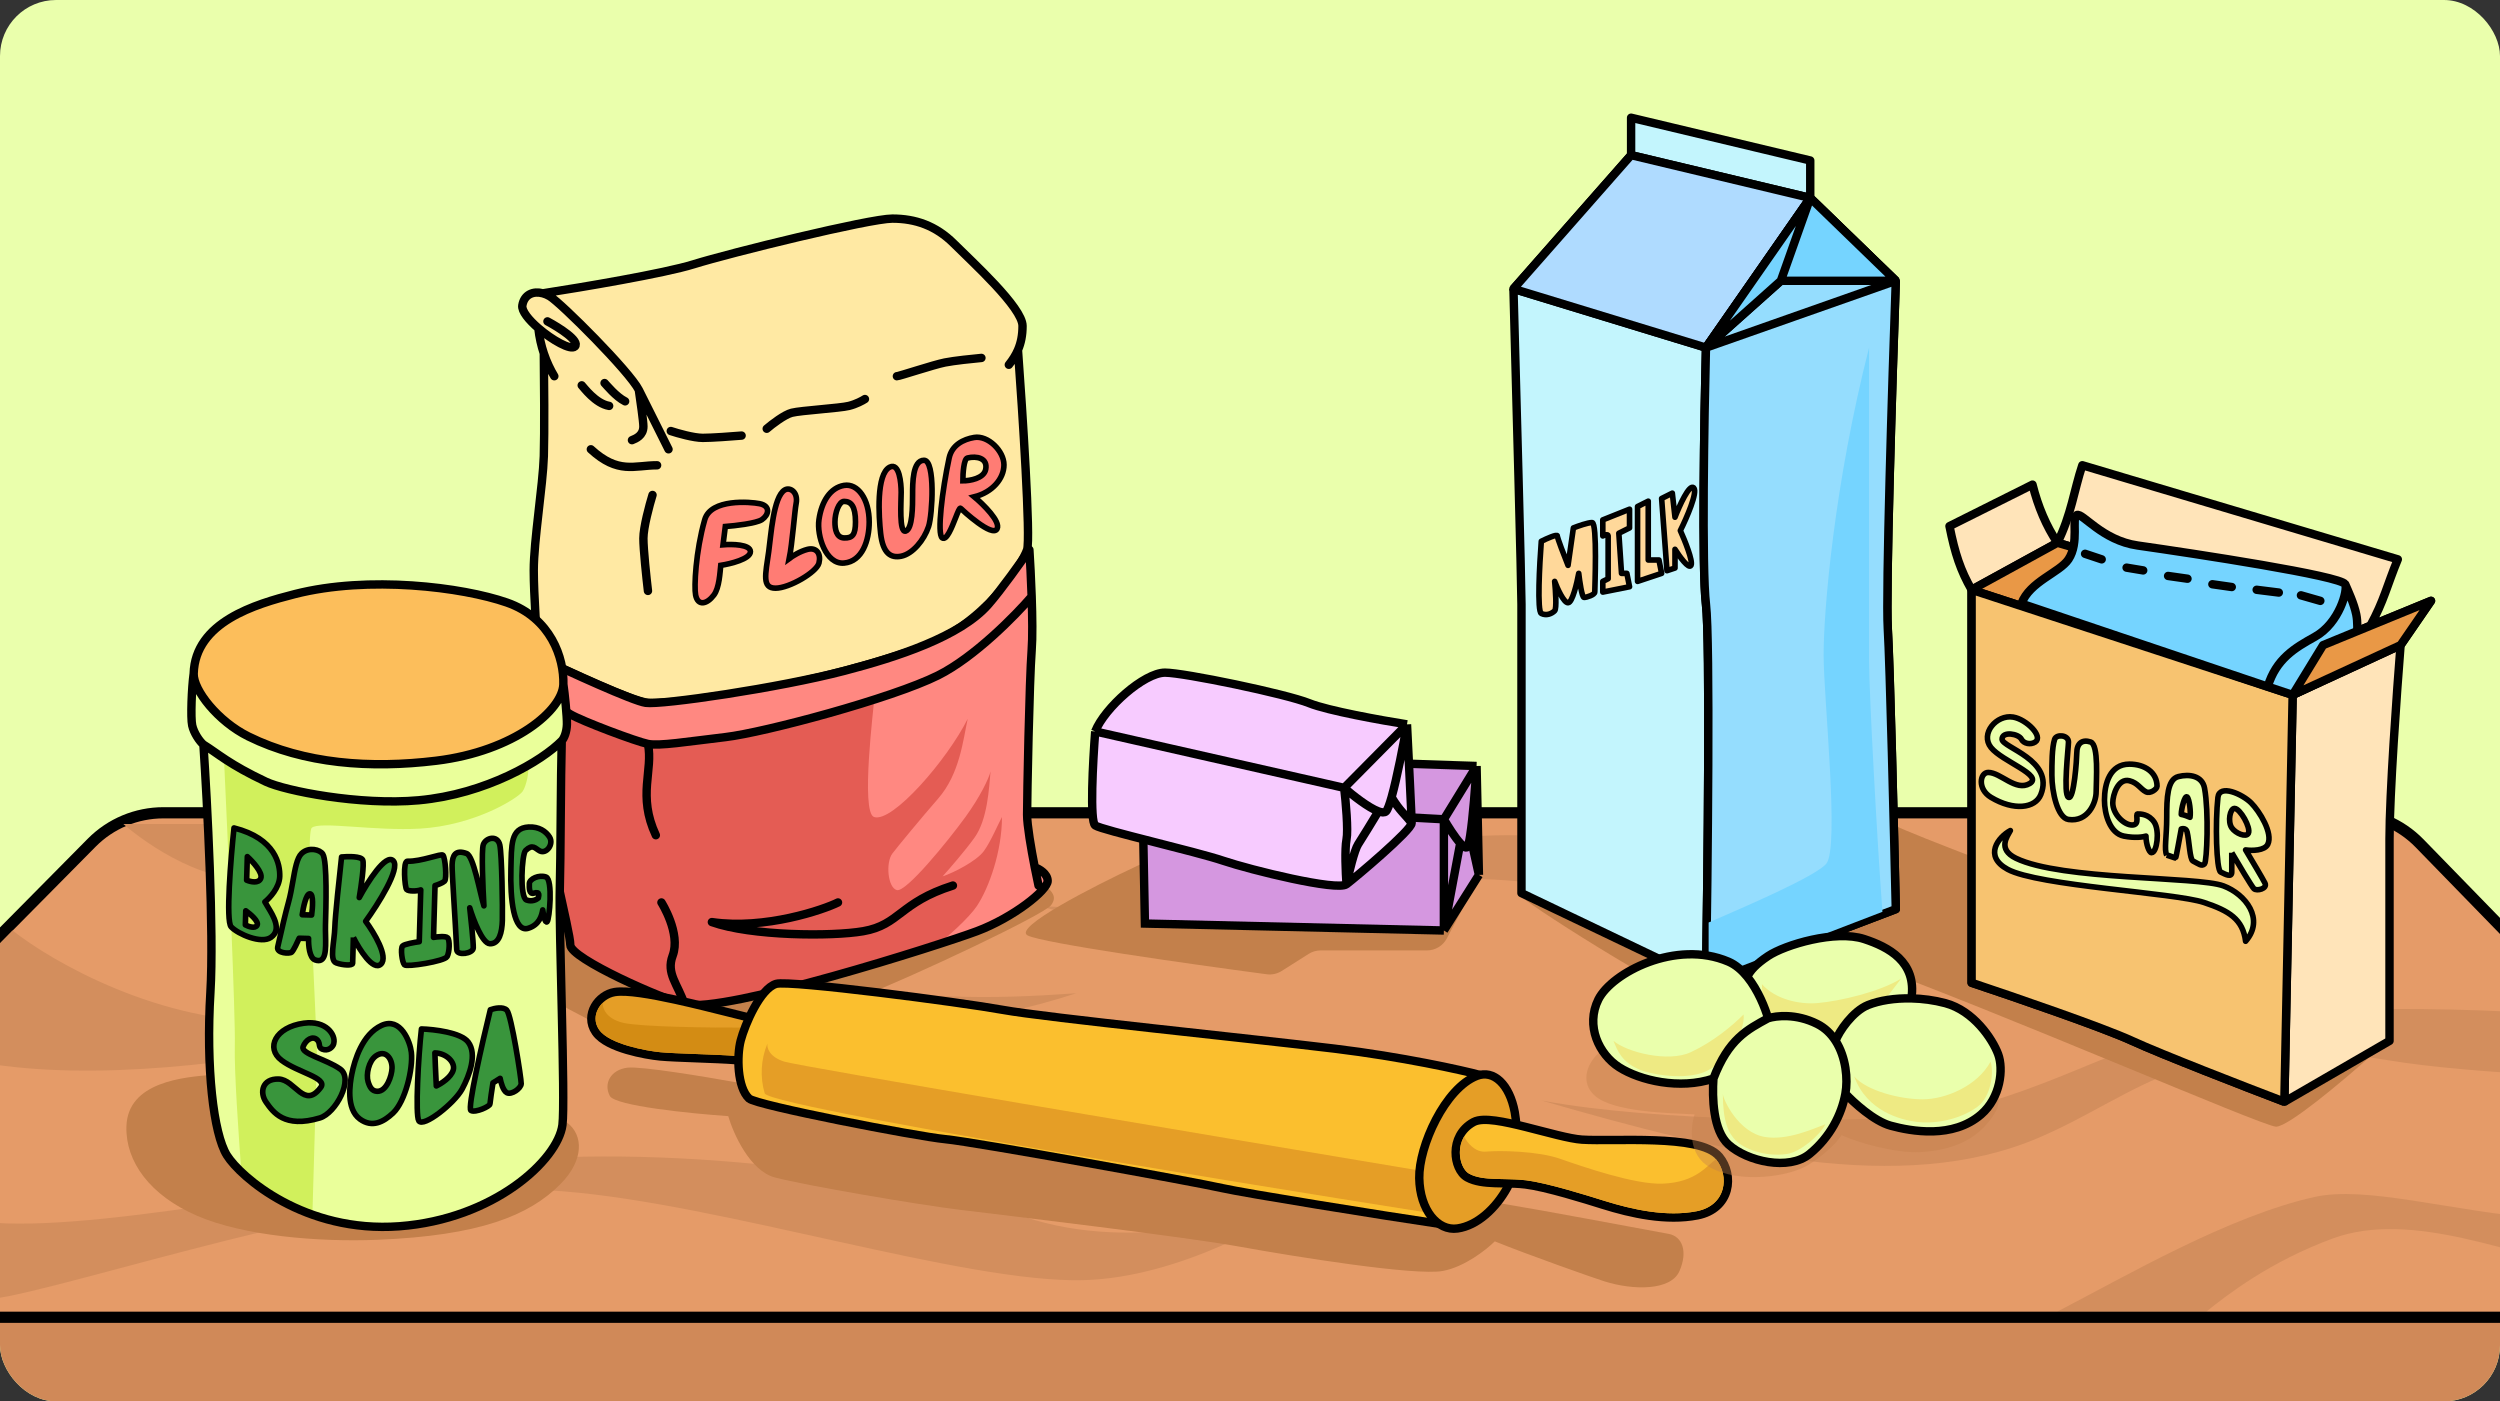 <svg width="446" height="250" viewBox="0 0 446 250" fill="none" xmlns="http://www.w3.org/2000/svg">
<rect x="0" y="0" width="446" height="250" fill="#333333" stroke="none"/>
<g clip-path="url(#clip0_1412_8942)">
<rect width="446" height="250" rx="10" fill="#EAFFAC"/>
<path d="M16.357 150.34L-38.022 205.3C-49.274 216.673 -41.207 235.976 -25.209 235.96L471.788 235.476C487.699 235.46 495.767 216.324 484.67 204.922L431.651 150.446C428.263 146.964 423.611 145 418.752 145H29.152C24.345 145 19.738 146.923 16.357 150.34Z" fill="#E59B68" stroke="black" stroke-width="2"/>
<path d="M49.349 182.24C28.648 182.688 9.319 171.6 2.241 166L-17 185.6C16.175 200.16 83.147 180.956 93.14 178.32C114.371 172.72 121.67 179.44 140.248 183.36C152.787 186.006 176.74 182.24 192 177.2C176.076 178.32 164.133 178.32 144.892 174.96C131.736 172.663 113.044 166 97.121 170.48C86.346 173.511 75.225 181.68 49.349 182.24Z" fill="#D38E5D"/>
<path d="M1.693 231.21C-13.689 234.379 -41.845 227.249 -54 223.287L-34.773 204.611C-30.574 207.252 -19.258 213.44 -7.589 217.062C6.997 221.589 50.093 212.534 81.917 208.007C113.741 203.479 157.5 208.573 182.694 217.062C202.85 223.853 226.011 216.873 235.072 212.534C228.221 217.628 210.276 227.928 193.303 228.38C172.086 228.946 128.991 214.798 100.481 212.534C71.972 210.271 20.92 227.249 1.693 231.21Z" fill="#D38E5D"/>
<path d="M314.633 168.957C340.093 178.917 361.486 170.466 369 164.995C337.229 176.295 314.973 163.905 302.761 157.107L302.699 157.072C277.505 143.047 247.669 150.847 235.072 154.243C224.994 156.959 205.9 163.196 185.346 161.6C196.618 164.995 215.845 166.127 239.05 159.902C261.511 153.876 282.809 156.506 314.633 168.957Z" fill="#D38E5D"/>
<path d="M465.408 227.75C479.239 230.932 490.675 221.689 494 216.955C491.784 214.682 486.021 209 486.021 209C472.058 216.386 466.738 218.659 454.105 217.523C436.597 215.948 422.092 211.492 412.88 213.545C397.586 216.955 379.412 227.561 367 234H393.597C397.365 230.97 405.034 225.023 416.204 220.932C430.168 215.818 448.12 223.773 465.408 227.75Z" fill="#D38E5D"/>
<path d="M425.973 189.139C441.203 191.699 469.014 192.456 471 192.456C467.689 188.955 460.803 181.841 459.743 181.399C458.419 180.846 410.081 177.528 389.554 183.61C375.188 187.867 359.095 197.432 342.541 199.091C331.053 200.241 295.527 200.196 275 196.326C307.446 205.725 339.23 213.465 363.73 202.961C381.999 195.127 390.878 183.241 425.973 189.139Z" fill="#D38E5D"/>
<path d="M47.837 156.754C37.237 158.488 26.196 150.613 22 147H128C105.475 151.335 85.468 149.601 76.987 149.168C66.388 148.626 61.087 154.586 47.837 156.754Z" fill="#D38E5D"/>
<path d="M-66 252V235H513V252H-66Z" fill="#D08958" stroke="black" stroke-width="2"/>
<path d="M362.64 157.404C361.495 156.259 342.821 149.63 337.257 146.927C315.792 151.22 272.576 159.806 271.431 159.806C270 159.806 298.62 177.932 303.39 178.886C308.16 179.84 323.84 174.475 331.949 171.613C340.058 168.751 364.071 158.835 362.64 157.404Z" fill="#C3804B"/>
<path d="M271.431 159.329L304.344 175.07L338.211 162.191C337.893 148.199 337.162 118.594 336.78 112.107C336.398 105.619 337.575 68.064 338.211 50.097L322.947 35.31V28.632L290.988 21V27.678L270 51.528C270.477 68.859 271.431 104.379 271.431 107.814V159.329Z" fill="#C3F5FD"/>
<path d="M338.211 50.097L304.344 62.022M338.211 50.097C337.575 68.064 336.398 105.619 336.78 112.107C337.162 118.594 337.893 148.199 338.211 162.191L304.344 175.07M338.211 50.097L322.947 35.31M338.211 50.097H317.7M304.344 62.022C304.026 74.583 303.581 101.326 304.344 107.814C305.107 114.301 304.662 155.354 304.344 175.07M304.344 62.022L270 51.528M304.344 62.022L322.947 35.31M304.344 62.022L317.7 50.097M304.344 175.07L271.431 159.329C271.431 143.588 271.431 111.248 271.431 107.814C271.431 104.379 270.477 68.859 270 51.528M270 51.528L290.988 27.678M322.947 35.31L290.988 27.678M322.947 35.31L317.7 50.097M322.947 35.31V28.632L290.988 21V27.678" stroke="black" stroke-width="1.5" stroke-linejoin="round"/>
<path d="M304.343 62.022L270 51.528L290.987 27.678L322.946 35.31L304.343 62.022Z" fill="#AFDBFF" stroke="black" stroke-width="1.5" stroke-linejoin="round"/>
<path d="M304.344 62.021C304.026 74.582 303.581 101.326 304.344 107.813C305.107 114.3 304.662 155.354 304.344 175.07L338.211 162.191C337.893 148.199 337.162 118.593 336.78 112.106C336.398 105.619 337.575 68.063 338.211 50.096L322.947 35.31L304.344 62.021Z" fill="#95DDFE"/>
<path d="M338.211 50.096L304.344 62.021M338.211 50.096C337.575 68.063 336.398 105.619 336.78 112.106C337.162 118.593 337.893 148.199 338.211 162.191L304.344 175.07C304.662 155.354 305.107 114.3 304.344 107.813C303.581 101.326 304.026 74.582 304.344 62.021M338.211 50.096L322.947 35.31M338.211 50.096H317.7M304.344 62.021L322.947 35.31M304.344 62.021L317.7 50.096M322.947 35.31L317.7 50.096" stroke="black" stroke-width="1.5" stroke-linejoin="round"/>
<path d="M338.211 50.096L322.947 35.31L304.344 62.021L317.7 50.096H338.211Z" fill="#75D4FF"/>
<path d="M322.947 35.31L338.211 50.096H317.7M322.947 35.31L304.344 62.021L317.7 50.096M322.947 35.31L317.7 50.096" stroke="black" stroke-width="1.5" stroke-linejoin="round"/>
<path d="M333.441 117.83V62.022C327.24 86.348 325.332 108.767 325.332 116.876C325.332 124.523 328.194 151.22 325.809 154.082C323.901 156.372 311.022 161.873 304.821 164.576V174.593L335.826 162.668C334.872 149.948 333.441 123.554 333.441 117.83Z" fill="#75D4FF"/>
<path d="M274.968 109.444C274.205 109.062 274.65 100.699 274.968 96.565C275.922 96.088 277.83 95.229 277.83 95.611C277.83 95.992 279.102 99.268 279.738 100.858L280.692 94.18C281.487 93.862 283.268 93.226 284.031 93.226C284.985 93.226 284.508 105.151 284.508 105.628C284.508 106.105 283.077 106.582 282.6 106.582C282.219 106.582 281.805 103.72 281.646 102.289C281.328 104.038 280.501 107.536 279.738 107.536C278.975 107.536 277.83 104.992 277.353 103.72C277.512 105.31 277.735 108.585 277.353 108.967C276.876 109.444 275.922 109.921 274.968 109.444Z" fill="#FFD89A"/>
<path d="M285.939 95.611V92.749L290.709 90.841V94.18L288.801 95.134L289.278 102.289H290.232L290.709 104.674L285.939 105.628V103.72L286.893 103.243V95.611C286.893 95.229 286.257 95.452 285.939 95.611Z" fill="#FFD89A"/>
<path d="M292.14 103.72V90.364L294.048 89.41V99.904H295.956L296.433 102.289L292.14 103.72Z" fill="#FFD89A"/>
<path d="M297.387 101.812L296.433 88.933L298.341 87.979L298.818 92.272C299.613 90.205 301.394 86.262 302.157 87.025C302.92 87.788 300.885 92.431 299.772 94.657C300.567 96.406 302.062 100.095 301.68 100.858C301.299 101.621 299.613 99.268 298.818 97.996V101.335L297.387 101.812Z" fill="#FFD89A"/>
<path d="M274.968 109.444C274.205 109.062 274.65 100.699 274.968 96.565C275.922 96.088 277.83 95.229 277.83 95.611C277.83 95.992 279.102 99.268 279.738 100.858L280.692 94.18C281.487 93.862 283.268 93.226 284.031 93.226C284.985 93.226 284.508 105.151 284.508 105.628C284.508 106.105 283.077 106.582 282.6 106.582C282.219 106.582 281.805 103.72 281.646 102.289C281.328 104.038 280.501 107.536 279.738 107.536C278.975 107.536 277.83 104.992 277.353 103.72C277.512 105.31 277.735 108.585 277.353 108.967C276.876 109.444 275.922 109.921 274.968 109.444Z" stroke="black" stroke-linejoin="round"/>
<path d="M285.939 95.611V92.749L290.709 90.841V94.18L288.801 95.134L289.278 102.289H290.232L290.709 104.674L285.939 105.628V103.72L286.893 103.243V95.611C286.893 95.229 286.257 95.452 285.939 95.611Z" stroke="black" stroke-linejoin="round"/>
<path d="M292.14 103.72V90.364L294.048 89.41V99.904H295.956L296.433 102.289L292.14 103.72Z" stroke="black" stroke-linejoin="round"/>
<path d="M297.387 101.812L296.433 88.933L298.341 87.979L298.818 92.272C299.613 90.205 301.394 86.262 302.157 87.025C302.92 87.788 300.885 92.431 299.772 94.657C300.567 96.406 302.062 100.095 301.68 100.858C301.299 101.621 299.613 99.268 298.818 97.996V101.335L297.387 101.812Z" stroke="black" stroke-linejoin="round"/>
<path d="M331.727 169.561L353.38 162.11C353.594 162.036 353.828 162.038 354.041 162.114L422.737 186.614C423.45 186.868 423.636 187.787 423.07 188.29C417.633 193.12 408.237 201 406.046 201C403.762 201 356.628 180.463 331.708 171.463C330.815 171.14 330.83 169.87 331.727 169.561Z" fill="#C3804B"/>
<path d="M380.373 185.695C375.238 183.325 359.143 177.795 351.737 175.326V105.218C349.762 101.762 348.775 98.799 347.787 93.862L362.599 86.456C363.586 90.406 365.067 93.862 367.042 96.824C369.511 91.887 370.005 87.444 371.486 83L427.77 99.787C425.854 104.414 425.302 107.192 422.864 111.636L433.695 107.192L428.264 115.092C427.606 123.321 426.289 141.753 426.289 149.653V185.695L407.528 196.556C400.616 193.923 385.508 188.064 380.373 185.695Z" fill="#FFE4B9"/>
<path d="M407.528 196.556C400.616 193.923 385.508 188.064 380.373 185.695C375.238 183.325 359.143 177.795 351.737 175.326V105.218M407.528 196.556L409.009 123.979M407.528 196.556L426.289 185.695C426.289 176.972 426.289 157.552 426.289 149.653C426.289 141.753 427.606 123.321 428.264 115.092M409.009 123.979L351.737 105.218M409.009 123.979L428.264 115.092M409.009 123.979L414.44 115.092L420.457 112.623M351.737 105.218L367.042 96.824M351.737 105.218C349.762 101.762 348.775 98.799 347.787 93.862L362.599 86.456C363.586 90.406 365.067 93.862 367.042 96.824M428.264 115.092L433.695 107.192L422.864 111.636M367.042 96.824L420.457 112.623M367.042 96.824C369.511 91.887 370.005 87.444 371.486 83L427.77 99.787C425.854 104.414 425.302 107.192 422.864 111.636M420.457 112.623L422.864 111.636" stroke="black" stroke-width="1.5" stroke-linejoin="round"/>
<path d="M367.042 96.824L351.736 105.218L363.586 109.099L374.941 99.161L367.042 96.824Z" fill="#E99846" stroke="black" stroke-width="1.5" stroke-linejoin="round"/>
<path d="M380.372 185.694C375.238 183.324 359.142 177.795 351.736 175.326V105.217L409.008 123.979L407.527 196.556C400.615 193.923 385.507 188.064 380.372 185.694Z" fill="#F7C370" stroke="black" stroke-width="1.5" stroke-linejoin="round"/>
<path d="M360.623 107.686C362.104 103.736 367.436 102.156 369.016 99.787C370.991 96.824 369.51 92.381 370.498 91.887C371.485 91.393 374.987 96.408 381.359 97.318C391.728 98.799 417.648 102.749 418.389 104.23C418.397 104.247 418.405 104.265 418.412 104.285C418.916 105.454 419.975 107.717 420.364 109.661C420.857 112.13 420.199 115.915 420.364 118.548L409.008 123.979L404.564 122.498L360.623 107.686Z" fill="#75D4FF"/>
<path d="M418.389 104.23C417.648 102.749 391.728 98.799 381.359 97.318C374.987 96.408 371.485 91.393 370.498 91.887C369.51 92.381 370.991 96.824 369.016 99.787C367.436 102.156 362.104 103.736 360.623 107.686L404.564 122.498M418.389 104.23C418.883 105.218 417.401 111.142 412.958 113.611C409.403 115.586 406.046 117.561 404.564 122.498M418.389 104.23C418.882 105.382 419.969 107.686 420.364 109.661C420.857 112.13 420.199 115.915 420.364 118.548L409.008 123.979L404.564 122.498M371.979 98.799L374.941 99.787M379.385 101.268L382.347 101.762M386.79 102.749L390.246 103.243M394.69 104.23L398.146 104.724M402.59 105.218L406.539 105.712M410.489 106.205L413.945 107.193" stroke="black" stroke-width="1.5" stroke-linecap="round" stroke-linejoin="round"/>
<path d="M358.155 155.084C353.811 152.714 356.51 149.324 358.649 148.172C358.155 149.159 356.258 151.458 359.636 153.109C367.719 157.059 392.043 156.313 396.666 158.046C400.616 159.528 404.072 163.971 400.616 167.921C400.122 163.971 397.653 162.49 393.21 161.009C387.973 159.263 363.586 158.046 358.155 155.084Z" fill="#EAFFAC" stroke="black" stroke-linejoin="round"/>
<path d="M355.193 133.36C353.218 130.891 356.18 127.435 359.143 127.929C361.513 128.324 364.574 131.385 363.092 132.372C362.274 132.918 361.019 132.669 360.624 131.879C360.13 130.891 357.168 130.398 357.168 131.879C357.168 133.36 366.549 135.582 364.08 141.753C363.092 144.222 359.263 144.689 355.193 142.247C352.724 140.766 353.218 137.804 354.699 137.804C356.931 137.804 359.636 141.26 362.105 139.778C364.574 138.297 357.168 135.828 355.193 133.36Z" fill="#EAFFAC"/>
<path d="M366.055 138.297C366.055 136.322 366.055 133.36 366.549 131.879C366.859 130.946 369.017 131.095 369.017 132.373C369.017 133.36 368.03 141.753 369.017 142.247C370.005 142.741 370.498 135.335 370.498 134.347C370.498 132.585 371.486 131.879 372.967 132.373C374.448 132.866 373.954 139.285 373.954 141.26C373.954 143.235 372.473 146.691 369.017 146.197C367.062 145.918 366.055 141.3 366.055 138.297Z" fill="#EAFFAC"/>
<path d="M379.879 136.322C382.644 136.322 384.816 137.803 384.816 140.272C384.816 140.766 383.631 141.655 382.841 141.26C381.854 140.766 381.394 139.663 379.879 139.285C377.904 138.791 376.917 141.753 376.917 143.235C376.917 145.209 378.892 147.184 380.373 147.184C381.854 147.184 380.867 145.209 381.36 145.209C381.854 145.209 383.335 145.209 384.323 146.691C385.31 148.172 384.816 152.122 383.829 152.122C383.434 152.122 382.841 150.64 382.841 149.159C382.348 149.324 380.867 149.554 378.892 149.159C376.423 148.665 375.436 145.258 375.436 142.741C375.436 139.778 376.423 136.322 379.879 136.322Z" fill="#EAFFAC"/>
<path fill-rule="evenodd" clip-rule="evenodd" d="M395.678 142.247C395.185 146.691 395.382 155.183 396.172 155.578C397.159 156.071 398.147 156.565 398.147 155.578V152.122C399.299 154.096 401.702 158.145 402.097 158.54C402.59 159.034 404.565 158.54 404.072 157.553C403.677 156.763 401.603 153.274 400.615 151.628C401.768 151.792 404.007 151.758 404.565 150.64C405.553 148.665 403.084 144.716 401.603 143.235C400.042 141.673 395.948 139.823 395.678 142.247ZM401.109 148.665C400.714 149.455 398.835 148.684 398.147 147.678C397.377 146.553 397.851 144.222 398.641 144.222C399.628 144.222 401.603 147.678 401.109 148.665Z" fill="#EAFFAC"/>
<path fill-rule="evenodd" clip-rule="evenodd" d="M393.291 140.619C392.88 138.397 390.595 138.049 388.62 138.543C386.645 139.037 386.543 142.354 386.543 145.81C386.543 149.266 386.05 151.571 386.543 152.559L388.101 153.078C388.238 153.078 388.81 149.514 389.139 147.887C389.139 147.887 389.983 147.586 390.177 148.406C390.572 150.078 390.658 153.318 391.215 153.597C392.253 154.116 392.772 154.635 393.291 154.116C393.707 153.701 394.071 144.827 393.291 140.619ZM390.696 145.81C390.35 145.637 389.554 145.357 389.139 145.291C389.139 144.253 389.762 141.818 390.177 142.177C390.592 142.536 390.869 144.922 390.696 145.81Z" fill="#EAFFAC"/>
<path d="M386.543 152.559C386.05 151.571 386.543 149.266 386.543 145.81C386.543 142.354 386.645 139.037 388.62 138.543C390.595 138.049 392.88 138.397 393.291 140.619C394.071 144.827 393.707 153.701 393.291 154.116C392.772 154.635 392.253 154.116 391.215 153.597C390.658 153.318 390.572 150.078 390.177 148.406C389.983 147.586 389.139 147.887 389.139 147.887C388.81 149.514 388.238 153.078 388.101 153.078M386.543 152.559C387.005 152.559 387.963 153.078 388.101 153.078M386.543 152.559L388.101 153.078M398.147 155.578C398.147 156.565 397.159 156.071 396.172 155.578C395.382 155.183 395.185 146.691 395.678 142.247C395.948 139.823 400.042 141.673 401.603 143.235C403.084 144.716 405.553 148.665 404.565 150.64C404.007 151.758 401.768 151.792 400.615 151.628C401.603 153.274 403.677 156.763 404.072 157.553C404.565 158.54 402.59 159.034 402.097 158.54C401.702 158.145 399.299 154.096 398.147 152.122M398.147 155.578C398.147 154.788 398.147 152.944 398.147 152.122M398.147 155.578V152.122M363.092 132.372C364.574 131.385 361.513 128.324 359.143 127.929C356.18 127.435 353.218 130.891 355.193 133.36C357.168 135.828 364.574 138.297 362.105 139.778C359.636 141.26 356.931 137.804 354.699 137.804C353.218 137.804 352.724 140.766 355.193 142.247C359.263 144.689 363.092 144.222 364.08 141.753C366.549 135.582 357.168 133.36 357.168 131.879C357.168 130.398 360.13 130.891 360.624 131.879C361.019 132.669 362.274 132.918 363.092 132.372ZM366.549 131.879C366.055 133.36 366.055 136.322 366.055 138.297C366.055 141.3 367.062 145.918 369.017 146.197C372.473 146.691 373.954 143.235 373.954 141.26C373.954 139.285 374.448 132.866 372.967 132.373C371.486 131.879 370.498 132.585 370.498 134.347C370.498 135.335 370.005 142.741 369.017 142.247C368.03 141.753 369.017 133.36 369.017 132.373C369.017 131.095 366.859 130.946 366.549 131.879ZM384.816 140.272C384.816 137.803 382.644 136.322 379.879 136.322C376.423 136.322 375.436 139.778 375.436 142.741C375.436 145.258 376.423 148.665 378.892 149.159C380.867 149.554 382.348 149.324 382.841 149.159C382.841 150.64 383.434 152.122 383.829 152.122C384.816 152.122 385.31 148.172 384.323 146.691C383.335 145.209 381.854 145.209 381.36 145.209C380.867 145.209 381.854 147.184 380.373 147.184C378.892 147.184 376.917 145.209 376.917 143.235C376.917 141.753 377.904 138.791 379.879 139.285C381.394 139.663 381.854 140.766 382.841 141.26C383.631 141.655 384.816 140.766 384.816 140.272ZM398.147 147.678C398.835 148.684 400.714 149.455 401.109 148.665C401.603 147.678 399.628 144.222 398.641 144.222C397.851 144.222 397.377 146.553 398.147 147.678ZM389.139 145.291C389.554 145.357 390.35 145.637 390.696 145.81C390.869 144.922 390.592 142.536 390.177 142.177C389.762 141.818 389.139 144.253 389.139 145.291Z" stroke="black" stroke-linejoin="round"/>
<path d="M409.008 123.979L428.263 115.092L433.694 107.192L422.863 111.636L420.456 112.623L414.439 115.092L409.008 123.979Z" fill="#E99846" stroke="black" stroke-width="1.5" stroke-linejoin="round"/>
<path d="M187.5 161.5C188.728 159.871 187.5 159 186.562 157.985L107.176 148.208C99.129 150.109 82.051 154.4 78.123 156.355C73.212 158.8 75.258 161.244 76.486 163.688C77.713 166.132 111 187.5 116 185.5C117.698 184.821 146.652 180.593 152 178.5C163.5 174 186.272 163.13 187.5 161.5Z" fill="#C3804B"/>
<path d="M93.185 54.484C93.019 55.478 94.335 57.078 96.037 58.544C96.222 60.213 96.574 61.711 97.018 63.04C97.073 67.387 97.15 77.139 97.018 81.376C96.852 86.673 95.222 96.453 95.222 101.75C95.222 105.987 95.766 113.838 96.037 117.233C101.334 119.814 112.662 125.057 115.596 125.382C118.529 125.708 140.451 123.753 164.084 115.603C175.672 111.607 182.42 100.527 183.235 98.082C183.887 96.126 182.42 73.501 181.605 62.433C182.148 61.173 182.42 59.798 182.42 58.151C182.42 54.866 173.455 46.742 170.196 43.482C166.936 40.222 163.269 39 159.194 39C155.12 39 130.264 45.112 123.745 47.149C118.529 48.779 103.643 51.28 96.852 52.327C95.16 51.868 93.513 52.517 93.185 54.484Z" fill="#FFE9A3"/>
<path d="M97.667 57.336C99.704 58.423 103.535 60.84 102.557 61.818C101.831 62.544 98.522 60.686 96.037 58.544M113.966 69.56C112.336 66.3 100.112 54.076 98.075 52.854C97.677 52.615 97.263 52.439 96.852 52.327M113.966 69.56C115.27 72.168 118.04 77.709 119.263 80.154M113.966 69.56C114.237 71.461 114.781 75.101 114.781 76.079C114.781 77.709 113.422 78.252 112.743 78.524M98.889 67.115C98.221 66.001 97.553 64.644 97.018 63.04M96.037 58.544C94.335 57.078 93.019 55.478 93.185 54.484C93.513 52.517 95.16 51.868 96.852 52.327M96.037 58.544C96.222 60.213 96.574 61.711 97.018 63.04M96.852 52.327C103.643 51.28 118.529 48.779 123.745 47.149C130.264 45.112 155.12 39 159.194 39C163.269 39 166.936 40.222 170.196 43.482C173.455 46.742 182.42 54.866 182.42 58.151C182.42 59.798 182.148 61.173 181.605 62.433M179.975 65.078C180.664 64.217 181.207 63.356 181.605 62.433M119.67 76.894C120.893 77.302 123.745 78.117 125.375 78.117C127.005 78.117 130.672 77.845 132.302 77.709M136.784 76.487C137.734 75.672 139.962 73.96 141.266 73.635C142.896 73.227 149.823 72.82 151.452 72.412C152.756 72.086 153.897 71.461 154.305 71.19M160.009 67.115C160.417 67.115 166.529 65.078 168.566 64.67C170.196 64.344 173.591 63.991 175.085 63.855M181.605 62.433C182.42 73.501 183.887 96.126 183.235 98.082C182.42 100.527 175.672 111.607 164.084 115.603C140.451 123.753 118.529 125.708 115.596 125.382C112.662 125.057 101.334 119.814 96.037 117.233C95.766 113.838 95.222 105.987 95.222 101.75C95.222 96.453 96.852 86.673 97.018 81.376C97.15 77.139 97.073 67.387 97.018 63.04M116.41 88.303C115.867 90.069 114.781 94.089 114.781 96.045C114.781 98.001 115.324 103.108 115.596 105.417M103.779 68.745C104.105 69.071 106.224 72.005 108.669 72.412M107.854 68.337C108.18 68.663 109.891 70.782 111.521 71.597M105.409 80.154C110.298 84.636 113.151 83.006 117.225 83.006" stroke="black" stroke-width="1.5" stroke-linecap="round" stroke-linejoin="round"/>
<path d="M184.049 116.011C183.642 121.308 183.235 142.089 183.235 145.348C183.235 147.24 183.949 151.391 184.601 154.72C185.368 154.992 186.902 155.861 186.902 157.165C186.902 158.795 180.79 163.684 174.27 166.129C167.751 168.574 129.449 180.798 122.115 179.168C118.448 178.353 101.742 171.019 101.742 168.574C101.742 166.129 97.26 149.831 97.26 142.904C97.26 138.96 96.847 130.794 96.462 124.16C96.306 121.472 96.155 119.035 96.037 117.233C101.47 119.814 112.906 125.057 115.188 125.383C118.04 125.79 138.915 122.736 150.637 119.678C160.009 117.233 171.316 113.566 176.308 107.862C178.589 105.254 182.148 100.256 183.642 98.082C183.77 100.061 183.939 103.204 184.049 106.419C184.174 110.046 184.222 113.765 184.049 116.011Z" fill="#FF8881"/>
<path d="M124.098 106.156C123.811 104.726 124.097 98.414 125.727 92.709C126.809 88.924 133.877 89.53 135.507 89.856C137.544 90.263 137.136 91.895 135.914 92.71C134.936 93.362 131.16 93.796 129.395 93.932L128.987 97.192C130.617 97.056 133.877 97.11 133.877 98.414C133.877 99.718 130.345 100.587 128.58 100.859C128.444 102.081 128.335 104.852 127.357 106.156C126.135 107.786 124.505 108.192 124.098 106.156Z" fill="#FF7C74"/>
<path d="M137.136 98.414C137.544 95.561 137.951 88.633 139.989 87.411C140.953 86.832 142.433 87.819 142.026 89.856C141.77 91.135 141.347 96.919 140.804 99.635C141.347 99.228 142.759 98.332 144.063 98.005C145.693 97.597 146.508 98.82 146.101 100.45C145.693 102.08 140.804 104.932 138.359 104.932C135.914 104.932 136.549 102.526 137.136 98.414Z" fill="#FF7C74"/>
<path d="M157.102 95.153C156.776 92.219 156.287 84.559 158.732 83.337C160.452 82.477 160.769 86.189 160.769 87.819C160.769 89.499 160.362 95.153 161.584 94.746C162.807 94.338 162.807 90.263 162.807 88.226C162.807 86.189 162.807 82.114 164.844 82.114C166.881 82.114 166.353 91.849 165.659 93.932C164.844 96.376 162.807 98.82 160.769 99.228C158.983 99.585 157.51 98.82 157.102 95.153Z" fill="#FF7C74"/>
<path fill-rule="evenodd" clip-rule="evenodd" d="M150.583 100.45C153.846 100.161 155.065 96.392 155.065 93.116C155.065 89.041 153.027 86.189 150.583 86.596C148.138 87.004 146.567 89.449 146.101 92.71C145.693 95.561 147.315 100.74 150.583 100.45ZM152.62 93.116C152.62 95.399 152.082 96.025 150.583 95.968C149.215 95.916 148.953 94.42 148.953 93.116C148.953 91.486 149.672 89.449 150.583 89.449C151.805 89.449 152.62 90.262 152.62 93.116Z" fill="#FF7C74"/>
<path fill-rule="evenodd" clip-rule="evenodd" d="M169.326 81.707C168.104 87.411 167.126 95.316 168.104 95.968C168.865 96.475 169.783 94.141 170.467 92.404C170.881 91.351 171.21 90.517 171.363 90.671C171.771 91.078 177.068 95.967 177.883 94.338C178.535 93.035 175.438 89.992 173.808 88.634C177.068 87.819 179.105 85.373 179.105 82.929C179.105 80.451 176.253 77.632 173.808 78.04C171.852 78.365 169.822 79.394 169.326 81.707ZM175.846 83.743C175.52 85.373 172.993 85.781 171.771 85.781C171.771 84.423 171.953 81.865 172.586 81.707C174.216 81.299 176.253 81.707 175.846 83.743Z" fill="#FF7C74"/>
<path d="M124.098 106.156C123.811 104.726 124.097 98.414 125.727 92.709C126.809 88.924 133.877 89.53 135.507 89.856C137.544 90.263 137.136 91.895 135.914 92.71C134.936 93.362 131.16 93.796 129.395 93.932L128.987 97.192C130.617 97.056 133.877 97.11 133.877 98.414C133.877 99.718 130.345 100.587 128.58 100.859C128.444 102.081 128.335 104.852 127.357 106.156C126.135 107.786 124.505 108.192 124.098 106.156Z" stroke="black"/>
<path d="M137.136 98.414C137.544 95.561 137.951 88.633 139.989 87.411C140.953 86.832 142.433 87.819 142.026 89.856C141.77 91.135 141.347 96.919 140.804 99.635C141.347 99.228 142.759 98.332 144.063 98.005C145.693 97.597 146.508 98.82 146.101 100.45C145.693 102.08 140.804 104.932 138.359 104.932C135.914 104.932 136.549 102.526 137.136 98.414Z" stroke="black"/>
<path d="M157.102 95.153C156.776 92.219 156.287 84.559 158.732 83.337C160.452 82.477 160.769 86.189 160.769 87.819C160.769 89.499 160.362 95.153 161.584 94.746C162.807 94.338 162.807 90.263 162.807 88.226C162.807 86.189 162.807 82.114 164.844 82.114C166.881 82.114 166.353 91.849 165.659 93.932C164.844 96.376 162.807 98.82 160.769 99.228C158.983 99.585 157.51 98.82 157.102 95.153Z" stroke="black"/>
<path fill-rule="evenodd" clip-rule="evenodd" d="M150.583 100.45C153.846 100.161 155.065 96.392 155.065 93.116C155.065 89.041 153.027 86.189 150.583 86.596C148.138 87.004 146.567 89.449 146.101 92.71C145.693 95.561 147.315 100.74 150.583 100.45ZM152.62 93.116C152.62 95.399 152.082 96.025 150.583 95.968C149.215 95.916 148.953 94.42 148.953 93.116C148.953 91.486 149.672 89.449 150.583 89.449C151.805 89.449 152.62 90.262 152.62 93.116Z" stroke="black"/>
<path fill-rule="evenodd" clip-rule="evenodd" d="M169.326 81.707C168.104 87.411 167.126 95.316 168.104 95.968C168.865 96.475 169.783 94.141 170.467 92.404C170.881 91.351 171.21 90.517 171.363 90.671C171.771 91.078 177.068 95.967 177.883 94.338C178.535 93.035 175.438 89.992 173.808 88.634C177.068 87.819 179.105 85.373 179.105 82.929C179.105 80.451 176.253 77.632 173.808 78.04C171.852 78.365 169.822 79.394 169.326 81.707ZM175.846 83.743C175.52 85.373 172.993 85.781 171.771 85.781C171.771 84.423 171.953 81.865 172.586 81.707C174.216 81.299 176.253 81.707 175.846 83.743Z" stroke="black"/>
<path d="M155.934 145.756C153.489 144.941 155.934 125.79 155.934 124.975C138.006 131.087 119.588 133.043 116.003 132.717C112.417 132.391 100.926 127.827 96.444 124.16C96.852 129.865 97.259 140.525 97.259 144.126C97.259 149.423 100.926 167.351 101.741 168.981C102.556 170.611 119.262 178.76 123.744 179.168C127.33 179.494 153.761 172.513 166.528 168.981C168.973 167.351 172.966 163.603 174.27 161.647C176.443 158.387 178.752 151.868 178.752 145.756C178.073 146.978 176.715 150.238 175.492 151.868C174.18 153.617 170.195 155.671 168.158 156.35C169.38 154.992 172.233 151.705 173.863 149.423C176.191 146.163 176.443 140.595 176.715 137.606C176.443 138.829 174.841 142.17 172.233 145.756C168.973 150.238 161.639 159.202 160.009 158.795C158.379 158.387 157.971 153.905 159.194 152.275C159.967 151.244 164.491 145.756 167.343 142.496C171.265 138.014 171.825 131.902 172.64 128.235C168.973 135.569 159.194 146.842 155.934 145.756Z" fill="#E45C54"/>
<path d="M185.272 157.98C185.085 157.122 184.848 155.98 184.601 154.72M184.601 154.72C183.949 151.391 183.235 147.24 183.235 145.348C183.235 142.089 183.642 121.308 184.049 116.011C184.222 113.765 184.174 110.046 184.049 106.419M184.601 154.72C185.368 154.992 186.902 155.861 186.902 157.165C186.902 158.795 180.79 163.684 174.27 166.129C167.751 168.574 129.449 180.798 122.115 179.168M122.115 179.168C118.448 178.353 101.742 171.019 101.742 168.574C101.742 166.129 97.26 149.831 97.26 142.904C97.26 138.96 96.847 130.794 96.462 124.16M122.115 179.168C120.91 175.531 118.807 173.68 120 170.5C121.5 166.5 118 161 118 161M184.049 106.419C183.939 103.204 183.77 100.061 183.642 98.082C182.148 100.256 178.589 105.254 176.308 107.862C171.316 113.566 160.009 117.233 150.637 119.678C138.915 122.736 118.04 125.79 115.188 125.383C112.906 125.057 101.47 119.814 96.037 117.233C96.155 119.035 96.306 121.472 96.462 124.16M184.049 106.419C181.197 109.752 173.863 117.233 167.343 120.493C159.194 124.568 136.376 130.68 129.449 131.495C122.522 132.31 117.633 133.124 115.595 132.717M115.595 132.717C113.558 132.31 103.779 128.642 101.742 127.42C100.112 126.442 97.543 124.839 96.462 124.16M115.595 132.717C116.563 137.478 113.688 141.904 117 149M170 157.98C160.5 161 160.5 165 154 166.129C148.387 167.104 134 167 127 164.5C136.5 165.903 146.997 162.251 149.5 161" stroke="black" stroke-width="1.5" stroke-linecap="round" stroke-linejoin="round"/>
<path d="M133.932 182.41L134.15 181.659L133.391 181.473C132.447 181.241 131.401 180.979 130.288 180.699C127.279 179.944 123.78 179.066 120.493 178.346C118.24 177.853 116.069 177.43 114.209 177.171C112.372 176.915 110.756 176.806 109.652 176.984C108.187 177.22 106.835 178.227 106.095 179.534C105.338 180.869 105.192 182.583 106.272 184.141C106.817 184.927 107.69 185.553 108.65 186.054C109.622 186.562 110.75 186.976 111.878 187.309C114.133 187.975 116.474 188.343 117.766 188.468C119.113 188.598 121.598 188.691 124.175 188.788L124.209 188.789C126.818 188.887 129.531 188.99 131.356 189.135L131.966 189.184L132.136 188.597L133.932 182.41Z" fill="#E59E26" stroke="black" stroke-width="1.5"/>
<path d="M117.839 187.722C115.331 187.479 108.668 186.282 106.888 183.714C105.706 182.007 106.291 180.098 107.532 178.893C107.449 179.775 108.057 181.725 111.157 182.467C114.256 183.209 126.934 183.349 132.886 183.326L131.416 188.388C127.727 188.093 120.487 187.977 117.839 187.722Z" fill="#D38C14"/>
<path d="M111.95 190.471C114.338 190.185 125.805 192.086 131.24 193.072L267.24 214.599C276.615 216.15 290.069 218.74 297.678 220.121C300.109 220.562 301.158 223.222 299.617 226.76C298.077 230.299 291.358 230.202 286.258 228.604C284.227 227.967 272.317 223.754 266.67 221.457C265.208 222.914 261.308 226.009 257.403 226.738C252.522 227.649 230.919 224.179 221.136 222.404C211.352 220.629 178.82 216.749 171.349 215.843C163.878 214.937 143.837 211.526 138.263 210.065C133.804 208.897 130.842 202.282 129.919 199.12C123.265 198.661 109.724 197.298 108.79 195.512C107.623 193.279 108.966 190.828 111.95 190.471Z" fill="#C3804B"/>
<path d="M238.099 187.081C250.053 188.531 260.835 190.906 264.189 191.814L257.559 218.457C246.26 216.782 222.058 212.871 218.089 211.971C213.128 210.847 173.994 203.747 168.697 203.236C163.4 202.724 134.942 197.186 133.634 195.977C131.519 194.021 131.417 188.388 132.148 185.602C132.878 182.815 135.622 176.351 138.468 175.52C140.839 174.827 171.336 178.787 178.945 180.168C186.554 181.548 223.158 185.269 238.099 187.081Z" fill="#FBBF2E" stroke="black" stroke-width="1.5"/>
<path d="M139.916 189.392C137.197 188.539 136.78 186.877 136.911 186.152C135.707 189.078 135.589 192.2 136.42 195.046C137.252 197.891 257.559 216.797 257.559 216.797L253.168 208.814C216.551 202.695 142.636 190.245 139.916 189.392Z" fill="#E59E26"/>
<path d="M253.198 210.178C253.102 204.458 257.814 194.109 263.477 191.934C266.467 190.785 269.308 193.454 270.231 198.409C270.789 201.409 270.969 208.124 268.911 211.86C266.853 215.596 263.546 218.651 260.02 219.158C256.494 219.666 253.294 215.898 253.198 210.178Z" fill="#E59E26" stroke="black" stroke-width="1.5"/>
<path d="M282.226 203.311C281.145 203.241 279.612 202.924 277.83 202.49C276.837 202.249 275.804 201.98 274.748 201.706C273.902 201.486 273.041 201.263 272.177 201.047C270.264 200.568 268.379 200.138 266.79 199.924C265.995 199.818 265.252 199.762 264.604 199.787C263.971 199.811 263.353 199.915 262.861 200.185C260.584 201.437 259.713 203.586 259.688 205.533C259.676 206.501 259.871 207.438 260.216 208.222C260.556 208.993 261.074 209.684 261.759 210.059C263.154 210.823 264.912 210.999 266.669 211.065C267.218 211.086 267.767 211.096 268.318 211.106C269.593 211.129 270.871 211.153 272.148 211.308C275.798 211.75 282.897 213.972 285.948 214.929C291.069 216.534 297.27 217.908 302.82 216.82C305.761 216.244 307.464 214.462 308.042 212.353C308.607 210.291 308.075 207.99 306.729 206.357C305.783 205.209 304.029 204.553 302.072 204.143C300.069 203.724 297.66 203.527 295.202 203.437C292.74 203.346 290.196 203.361 287.92 203.375L287.901 203.375C285.619 203.389 283.631 203.402 282.226 203.311Z" fill="#FBBF2E" stroke="black" stroke-width="1.5"/>
<path d="M302.677 216.084C308.032 215.035 308.544 209.738 306.151 206.834C304.551 207.816 302.715 210.929 296.607 211.165C291.67 211.357 282.338 208.13 278.325 206.729C274.313 205.327 267.593 205.231 265.083 205.449C263.075 205.624 261.662 203.724 261.207 202.751C259.711 205.241 260.608 208.573 262.12 209.401C264.571 210.744 268.503 210.11 272.239 210.563C275.974 211.016 283.155 213.267 286.173 214.213C291.273 215.812 297.321 217.134 302.677 216.084Z" fill="#E59E26"/>
<path d="M22.552 200.967C22.783 192.985 32.757 192.152 37.954 191.741C58.073 193.863 98.887 198.544 101.191 200.292C104.071 202.477 104.224 206.932 100.036 211.19C94.405 216.913 85.474 220.439 67.375 221.179C56.802 221.61 43.431 220.488 35.126 216.885C26.804 213.274 22.371 207.268 22.552 200.967Z" fill="#C3804B"/>
<path d="M37.538 177.015C38.184 166.271 36.975 143.084 36.29 132.834C35.606 132.254 34.584 130.767 34.286 129.413C33.989 128.06 34.2 122.684 34.553 120.172C34.818 110.972 45.505 107.791 52.62 105.978C65.749 102.633 82.506 104.738 90.414 107.489C98.323 110.239 100.637 117.453 100.504 122.074C100.74 123.622 101.177 127.895 101.138 129.239C101.1 130.584 100.647 131.713 100.213 132.156C100.032 138.457 100.028 153.171 99.87 158.632C99.676 165.367 100.88 196.499 100.339 200.688C99.527 206.971 88.082 217.514 71.229 218.767C54.376 220.021 42.894 209.962 40.483 206.109C38.071 202.255 36.73 190.445 37.538 177.015Z" fill="#EAFF9A"/>
<path d="M44.319 131.385C38.884 128.702 34.467 123.113 34.552 120.172C34.817 110.972 45.504 107.792 52.619 105.979C65.748 102.634 82.505 104.739 90.413 107.489C98.322 110.24 100.636 117.454 100.503 122.075C100.37 126.695 91.75 134.014 77.827 135.715C66.08 137.149 54.267 136.297 44.319 131.385Z" fill="#FCBE5B"/>
<path d="M41.891 186.39C42.027 181.685 40.681 150.619 39.985 135.884C47.401 141.143 58.286 142.718 68.788 143.021C77.216 143.264 88.22 139.798 94.198 136.607C94.454 137.455 93.926 140.215 93.225 141.203C92.348 142.439 84.641 147.262 74.956 147.824C66.853 148.293 56.917 146.463 55.62 147.686C54.324 148.91 56.666 184.293 56.533 188.914L55.75 216.068C50.758 214.242 47.525 212.962 43.025 208.628C42.623 203.151 41.755 191.094 41.891 186.39Z" fill="#D1F05C"/>
<path d="M59.733 165.462C59.791 163.446 60.56 156.237 60.937 152.884C62.061 152.777 64.389 152.732 64.706 153.413C65.022 154.095 64.428 158.17 64.092 160.123C65.573 157.362 68.861 152.188 70.166 153.571C71.472 154.954 67.42 161.34 65.231 164.36C66.714 166.364 69.336 170.7 67.953 172.006C66.57 173.311 64.105 169.372 63.045 167.239L62.912 171.86C62.9 172.28 61.22 172.232 59.972 171.775C58.724 171.319 59.661 167.983 59.733 165.462Z" fill="#39953C"/>
<path d="M79.024 152.565C78.698 152.219 75.196 153.716 72.687 153.644C71.847 153.619 72.215 158.339 72.541 158.685C72.868 159.03 74.354 159.017 75.062 158.757L74.795 167.999C73.951 168.115 72.176 168.428 71.831 168.754C71.398 169.162 71.746 171.695 72.154 172.127C72.562 172.559 79.319 171.493 79.763 170.665C80.208 169.837 80.268 167.736 79.861 167.304C79.534 166.958 78.044 167.112 77.34 167.231L77.607 157.99C78.031 157.862 78.965 157.524 79.311 157.198C79.743 156.79 79.432 152.997 79.024 152.565Z" fill="#39953C"/>
<path d="M84.433 169.118C84.404 170.126 81.533 170.553 81.48 169.453C81.218 163.98 80.617 155.638 80.656 154.294C80.705 152.614 81.225 151.53 83.237 152.266C84.485 152.723 85.564 159.06 86.331 161.605C86.144 158.376 85.861 151.669 86.226 150.671C86.683 149.423 88.763 148.92 89.167 150.756C89.538 152.448 89.68 162.122 89.619 164.222C89.558 166.323 89.078 168.411 87.397 168.362C86.053 168.324 84.438 164.073 83.799 161.952C84.022 163.921 84.462 168.109 84.433 169.118Z" fill="#39953C"/>
<path d="M91.146 155.017C91.267 150.816 91.039 147.716 94.304 147.541C96.137 147.442 97.394 148.302 98.037 149.33C98.84 150.614 97.455 152.43 96.284 151.802C95.456 151.358 95.06 150.505 93.763 151.729C93.08 152.374 92.681 160.106 93.929 160.563C94.927 160.928 95.753 160.475 96.041 160.203C96.049 159.923 96.498 158.955 95.225 159.339C94.421 159.581 94.409 158.474 94.434 157.634C94.458 156.794 96.162 156.003 97.41 156.459C98.659 156.916 98.033 164.044 97.6 164.452C97.255 164.779 96.937 163.172 96.821 162.328C96.653 163.304 96.239 165.002 94.204 165.616C91.659 166.383 90.988 160.494 91.146 155.017Z" fill="#39953C"/>
<path fill-rule="evenodd" clip-rule="evenodd" d="M41.238 165.349C40.259 164.312 41.169 153.155 41.747 147.706C49.26 149.605 49.964 154.334 49.906 156.35C49.848 158.366 48.113 160.222 47.252 160.898C47.397 161.162 47.577 161.458 47.77 161.775C48.825 163.505 50.266 165.87 48.331 167.236C46.614 168.447 42.462 166.646 41.238 165.349ZM43.843 162.481L43.771 165.002C44.323 165.298 45.516 165.725 45.871 165.062C46.226 164.4 44.667 163.066 43.843 162.481ZM44.001 157.02L44.122 152.82C45.078 153.688 46.898 155.675 46.533 156.673C46.168 157.672 44.693 157.321 44.001 157.02Z" fill="#39953C"/>
<path fill-rule="evenodd" clip-rule="evenodd" d="M49.543 168.952C49.282 170.083 51.693 170.191 52.039 169.865C52.385 169.539 53.071 168.073 53.372 167.381L55.052 167.429C55.016 168.69 55.205 170.881 56.203 171.246C58.2 171.977 58.139 169.419 58.079 166.861C58.063 166.221 58.048 165.582 58.065 164.994C58.15 162.053 58.392 153.652 57.589 152.367C57.09 151.571 55.104 151.034 53.808 152.258C52.982 153.038 52.633 155.025 52.246 157.228C52.026 158.483 51.793 159.808 51.453 161.019C50.905 162.972 50.283 165.702 49.813 167.769C49.716 168.196 49.625 168.595 49.543 168.952ZM55.593 163.241L53.913 163.192C54.089 161.936 54.61 159.429 55.282 159.448C55.954 159.467 55.77 161.985 55.593 163.241Z" fill="#39953C"/>
<path d="M62.912 171.86C62.9 172.28 61.22 172.232 59.972 171.775C58.724 171.319 59.661 167.983 59.733 165.462C59.791 163.446 60.56 156.237 60.937 152.884C62.061 152.777 64.389 152.732 64.706 153.413C65.022 154.095 64.428 158.17 64.092 160.123C65.573 157.362 68.861 152.188 70.166 153.571C71.472 154.954 67.42 161.34 65.231 164.36C66.714 166.364 69.336 170.7 67.953 172.006C66.57 173.311 64.105 169.372 63.045 167.239M62.912 171.86C62.922 171.524 63.005 168.64 63.045 167.239M62.912 171.86L63.045 167.239M41.747 147.706C41.169 153.155 40.259 164.312 41.238 165.349C42.462 166.646 46.614 168.447 48.331 167.235C50.266 165.87 48.825 163.505 47.77 161.775C47.577 161.458 47.397 161.162 47.252 160.898C48.113 160.222 49.848 158.366 49.906 156.35C49.964 154.334 49.26 149.605 41.747 147.706ZM44.122 152.82L44.001 157.02C44.693 157.321 46.168 157.672 46.533 156.673C46.898 155.675 45.078 153.688 44.122 152.82ZM43.843 162.481L43.771 165.002C44.323 165.298 45.516 165.725 45.871 165.062C46.226 164.4 44.667 163.066 43.843 162.481ZM49.543 168.952C49.282 170.083 51.693 170.191 52.039 169.865C52.385 169.539 53.071 168.073 53.372 167.381L55.052 167.429C55.016 168.69 55.205 170.881 56.203 171.246C58.2 171.977 58.139 169.419 58.079 166.861C58.063 166.221 58.048 165.582 58.065 164.994C58.15 162.053 58.392 153.652 57.589 152.367C57.09 151.571 55.104 151.034 53.808 152.258C52.982 153.038 52.633 155.025 52.246 157.228C52.026 158.483 51.793 159.808 51.453 161.019C50.905 162.972 50.283 165.702 49.813 167.769C49.716 168.196 49.625 168.595 49.543 168.952ZM53.913 163.192L55.593 163.241C55.77 161.985 55.954 159.467 55.282 159.448C54.61 159.429 54.089 161.936 53.913 163.192ZM72.687 153.644C75.196 153.716 78.698 152.219 79.024 152.565C79.432 152.997 79.743 156.79 79.311 157.198C78.965 157.524 78.031 157.862 77.607 157.99L77.34 167.231C78.044 167.112 79.534 166.958 79.861 167.304C80.268 167.736 80.208 169.837 79.763 170.665C79.319 171.493 72.562 172.559 72.154 172.127C71.746 171.695 71.398 169.162 71.831 168.754C72.176 168.428 73.951 168.115 74.795 167.999L75.062 158.757C74.354 159.017 72.868 159.03 72.541 158.685C72.215 158.339 71.847 153.619 72.687 153.644ZM81.48 169.453C81.533 170.553 84.404 170.126 84.433 169.118C84.462 168.109 84.022 163.921 83.799 161.952C84.438 164.073 86.053 168.324 87.397 168.362C89.078 168.411 89.558 166.323 89.619 164.222C89.68 162.122 89.538 152.448 89.167 150.756C88.763 148.92 86.683 149.423 86.226 150.671C85.861 151.669 86.144 158.376 86.331 161.605C85.564 159.06 84.485 152.723 83.237 152.266C81.225 151.53 80.705 152.614 80.656 154.294C80.617 155.638 81.218 163.98 81.48 169.453ZM94.304 147.541C91.039 147.716 91.267 150.816 91.146 155.017C90.988 160.494 91.659 166.383 94.204 165.616C96.239 165.002 96.653 163.304 96.821 162.328C96.937 163.172 97.255 164.779 97.6 164.452C98.033 164.044 98.659 156.916 97.41 156.459C96.162 156.003 94.458 156.794 94.434 157.634C94.409 158.474 94.421 159.581 95.225 159.339C96.498 158.955 96.049 159.923 96.041 160.203C95.753 160.475 94.927 160.928 93.929 160.563C92.681 160.106 93.08 152.374 93.763 151.729C95.06 150.505 95.456 151.358 96.284 151.802C97.455 152.43 98.84 150.614 98.037 149.33C97.394 148.302 96.137 147.442 94.304 147.541Z" stroke="black" stroke-linejoin="round"/>
<path d="M54.194 182.541C58.246 181.985 59.879 184.667 59.558 186.059C59.544 186.54 58.846 187.446 57.842 187.271C56.587 187.052 57.275 186.238 56.63 185.554C55.814 184.69 54.53 185.494 54.073 186.742C53.617 187.99 58.213 188.963 60.685 190.716C63.157 192.469 59.915 198.583 57.07 199.441C50.709 201.36 48.693 198.358 47.481 196.642C46.27 194.925 46.762 192.417 49.703 192.502C52.643 192.587 54.275 197.993 57.228 193.98C58.473 192.288 53.1 191.338 50.22 189.153C47.34 186.968 49.129 183.236 54.194 182.541Z" fill="#39953C"/>
<path d="M84.016 198.116C83.353 197.76 86.047 185.982 87.477 180.137C88.185 179.877 89.765 179.531 90.418 180.222C91.233 181.086 93.007 192.489 92.982 193.329C92.958 194.169 91.242 195.381 90.413 194.937C89.751 194.582 89.346 193.085 89.226 192.38L87.942 193.184C87.769 194.3 87.422 196.616 87.412 196.952C87.4 197.372 84.844 198.56 84.016 198.116Z" fill="#39953C"/>
<path fill-rule="evenodd" clip-rule="evenodd" d="M75.186 183.567C74.624 188.455 74.07 198.922 74.713 199.95C75.517 201.234 81.111 196.771 82.444 194.286C83.777 191.802 85.146 188.058 83.527 185.909C82.231 184.19 77.426 183.631 75.186 183.567ZM77.836 193.733C77.748 191.909 77.575 188.176 77.585 187.84C79.686 187.901 81.236 189.543 80.861 190.877C80.486 192.212 78.688 193.337 77.836 193.733Z" fill="#39953C"/>
<path fill-rule="evenodd" clip-rule="evenodd" d="M64.212 199.647C66.385 201.228 68.4 200.188 70.129 198.556C72.29 196.517 73.72 190.672 73.384 187.719C73.172 185.852 71.466 181.358 68.057 182.941C64.648 184.524 63.254 189.109 62.761 191.617C62.437 193.267 61.679 197.805 64.212 199.647ZM69.939 190.562C69.9 191.907 68.978 194.739 67.297 194.69C66.37 194.664 65.973 193.98 65.666 192.962C65.282 191.689 65.772 189.286 67.059 188.377C68.776 187.165 69.987 188.882 69.939 190.562Z" fill="#39953C"/>
<path d="M54.194 182.541C58.246 181.985 59.879 184.667 59.558 186.059C59.544 186.54 58.846 187.446 57.842 187.271C56.587 187.052 57.275 186.238 56.63 185.554C55.814 184.69 54.53 185.494 54.073 186.742C53.617 187.99 58.213 188.963 60.685 190.716C63.157 192.469 59.915 198.583 57.07 199.441C50.709 201.36 48.693 198.358 47.481 196.642C46.27 194.925 46.762 192.417 49.703 192.502C52.643 192.587 54.275 197.993 57.228 193.98C58.473 192.288 53.1 191.338 50.22 189.153C47.34 186.968 49.129 183.236 54.194 182.541Z" stroke="black" stroke-linejoin="round"/>
<path d="M84.016 198.116C83.353 197.76 86.047 185.982 87.477 180.137C88.185 179.877 89.765 179.531 90.418 180.222C91.233 181.086 93.007 192.489 92.982 193.329C92.958 194.169 91.242 195.381 90.413 194.937C89.751 194.582 89.346 193.085 89.226 192.38L87.942 193.184C87.769 194.3 87.422 196.616 87.412 196.952C87.4 197.372 84.844 198.56 84.016 198.116Z" stroke="black" stroke-linejoin="round"/>
<path fill-rule="evenodd" clip-rule="evenodd" d="M75.186 183.567C74.624 188.455 74.07 198.922 74.713 199.95C75.517 201.234 81.111 196.771 82.444 194.286C83.777 191.802 85.146 188.058 83.527 185.909C82.231 184.19 77.426 183.631 75.186 183.567ZM77.836 193.733C77.748 191.909 77.575 188.176 77.585 187.84C79.686 187.901 81.236 189.543 80.861 190.877C80.486 192.212 78.688 193.337 77.836 193.733Z" stroke="black" stroke-linejoin="round"/>
<path fill-rule="evenodd" clip-rule="evenodd" d="M64.212 199.647C66.385 201.228 68.4 200.188 70.129 198.556C72.29 196.517 73.72 190.672 73.384 187.719C73.172 185.852 71.466 181.358 68.057 182.941C64.648 184.524 63.254 189.109 62.761 191.617C62.437 193.267 61.679 197.805 64.212 199.647ZM69.939 190.562C69.9 191.907 68.978 194.739 67.297 194.69C66.37 194.664 65.973 193.98 65.666 192.962C65.282 191.689 65.772 189.286 67.059 188.377C68.776 187.165 69.987 188.882 69.939 190.562Z" stroke="black" stroke-linejoin="round"/>
<path d="M36.29 132.834C36.975 143.084 38.184 166.271 37.538 177.015C36.73 190.445 38.071 202.255 40.483 206.109C42.894 209.962 54.376 220.021 71.229 218.767C88.082 217.514 99.527 206.971 100.339 200.688C100.88 196.499 99.676 165.367 99.87 158.632C100.028 153.171 100.032 138.457 100.213 132.156M36.29 132.834C38.906 134.451 40.814 136.328 47.45 139.463C50.849 141.068 64.144 143.728 74.682 142.771C86.74 141.675 96.748 135.699 100.213 132.156M36.29 132.834C35.606 132.254 34.584 130.767 34.286 129.413C33.989 128.06 34.2 122.684 34.553 120.172M100.213 132.156C100.647 131.713 101.1 130.584 101.138 129.239C101.177 127.895 100.74 123.622 100.504 122.074M34.553 120.172C34.468 123.112 38.885 128.701 44.32 131.384C54.268 136.296 66.081 137.149 77.828 135.714C91.751 134.014 100.371 126.695 100.504 122.074M34.553 120.172C34.818 110.972 45.505 107.791 52.62 105.978C65.749 102.633 82.506 104.738 90.414 107.489C98.323 110.239 100.637 117.453 100.504 122.074" stroke="black" stroke-width="1.5"/>
<path d="M183.338 166.889C180.631 165.516 194.814 158.239 203.014 154.403C203.583 154.136 204.207 154.012 204.836 154.035L257.649 155.987C260.592 156.096 262.412 159.241 261.041 161.847L258.111 167.418C257.419 168.732 256.056 169.556 254.57 169.556L235.601 169.556C234.843 169.556 234.101 169.771 233.46 170.177L228.652 173.224C227.86 173.725 226.921 173.934 225.993 173.811C212.033 171.958 186.048 168.262 183.338 166.889Z" fill="#C3804B"/>
<path d="M204.255 164.76L203.838 143.267L213.005 135L263.421 136.653L263.838 156.08L257.588 166L204.255 164.76Z" fill="#D597E0"/>
<path d="M203.838 143.267L204.255 164.76L257.588 166M203.838 143.267L257.588 146.16M203.838 143.267L213.005 135L263.421 136.653M257.588 166V146.16M257.588 166L263.838 156.08M257.588 166L260.505 150.426M257.588 146.16L263.421 136.653M257.588 146.16C258.299 147.394 259.533 149.351 260.505 150.426M263.838 156.08L263.421 136.653M263.838 156.08L262.283 149.053M263.421 136.653C263.217 140.003 262.771 145.911 262.283 149.053M260.505 150.426C261.051 151.032 261.515 151.358 261.755 151.12C261.93 150.946 262.109 150.176 262.283 149.053" stroke="black" stroke-width="1.5"/>
<path d="M233.575 125.453C236.895 126.795 246.58 128.528 251.008 129.227C251.284 134.68 251.838 145.836 251.838 146.843C251.838 148.101 241.876 156.49 240.216 157.748C238.556 159.006 223.198 155.231 218.217 153.554C213.236 151.876 196.633 148.101 195.388 147.262C194.392 146.591 194.973 135.798 195.388 130.486C197.048 126.291 204.104 120 207.84 120C211.187 120 229.424 123.775 233.575 125.453Z" fill="#F7CBFF"/>
<path d="M195.388 130.486L239.801 140.552M195.388 130.486C197.048 126.291 204.104 120 207.84 120C211.187 120 229.424 123.775 233.575 125.453C236.895 126.795 246.58 128.528 251.008 129.227M195.388 130.486C194.973 135.798 194.392 146.591 195.388 147.262C196.633 148.101 213.236 151.876 218.217 153.554C223.198 155.231 238.556 159.006 240.216 157.748M239.801 140.552L251.008 129.227M239.801 140.552C240.077 142.929 240.548 148.101 240.216 149.779C239.884 151.456 240.077 155.791 240.216 157.748M239.801 140.552C241.337 141.897 244.146 144.1 245.906 144.746M251.008 129.227C251.284 134.68 251.838 145.836 251.838 146.843M251.008 129.227C250.405 132.678 249.234 138.766 248.256 142.229M240.216 157.748C241.876 156.49 251.838 148.101 251.838 146.843M240.216 157.748C240.631 155.791 241.627 151.624 242.291 150.618C242.955 149.611 244.978 146.283 245.906 144.746M251.838 146.843C250.593 145.165 249.763 144.746 248.256 142.229M245.906 144.746C246.524 144.972 247.013 145.007 247.272 144.746C247.545 144.47 247.887 143.536 248.256 142.229" stroke="black" stroke-width="1.5"/>
<path opacity="0.4" d="M284.485 195.445C281.256 192.485 284.036 188.494 285.83 187.373L355.453 190.4C356.125 192.418 357.13 196.349 356.125 198.135C353.098 203.517 348.053 205.199 342.672 205.535C338.367 205.804 331.348 203.853 328.545 202.508C327.2 204.526 324.476 206.698 322.491 207.889C319.128 209.907 310.383 211.253 305.002 208.226C301.213 206.095 301.526 201.275 302.311 198.808C297.714 198.584 287.714 198.405 284.485 195.445Z" fill="#C3804B"/>
<path d="M285.158 178.291C287.513 173.582 298.948 167.529 308.366 171.564C309.643 172.112 310.756 173.091 311.703 174.255C312.272 173.134 313.239 172.016 315.429 170.556C318.456 168.538 327.467 165.847 332.582 167.529C336.845 168.93 342 171.564 340.991 178.114C342.963 178.158 345.031 178.427 347.045 178.964C352.09 180.309 355.453 185.355 356.462 188.045C357.471 190.736 356.892 195.812 353.435 198.808C348.39 203.181 340.991 201.835 337.291 200.826C334.331 200.019 330.676 196.678 329.219 195.108C328.546 198.808 326.528 202.844 322.828 205.871C319.129 208.898 311.729 207.217 308.366 204.19C305.587 201.689 305.451 195.781 305.675 192.417C299.621 194.435 292.558 192.754 288.858 190.4C285.269 188.115 282.804 183 285.158 178.291Z" fill="#EAFFAC"/>
<path d="M315.353 181.315C316.828 180.865 320.391 180.438 324.204 182.328C325.633 183.037 326.726 184.111 327.537 185.367C328.128 183.679 330.671 180.032 333.395 178.952C334.289 178.597 335.325 178.312 336.458 178.109L339.182 174.563C335.437 176.926 328.222 178.614 324.204 178.952C320.993 179.222 316.715 178.277 314.332 175.576C314.332 177.602 314.672 179.29 315.353 181.315Z" fill="#EEEA83"/>
<path d="M343.008 196.118C338.971 196.118 333.02 194.605 330.778 192.027C333.053 198.283 339.123 199.795 341.999 200.154C344.689 200.49 349.193 200.012 352.761 197.463C355.116 195.782 355.789 191.409 355.116 189.391C352.761 193.764 347.044 196.118 343.008 196.118Z" fill="#EEEA83"/>
<path d="M314.852 202.834C310.143 202.049 307.355 196.118 307.355 195.109C307.355 200.154 308.364 202.172 309.71 203.517C311.055 204.863 314.755 206.448 318.791 205.872C321.145 205.535 324.65 202.577 325.659 200.559C323.529 201.343 318.888 203.506 314.852 202.834Z" fill="#EEEA83"/>
<path d="M301.638 187.709C297.602 189.593 290.202 187.709 287.848 185.691C288.52 187.373 289.306 189.544 292.669 190.889C294.23 191.514 299.5 192.681 303.476 191.458C307.848 190.112 311.439 184.064 311.055 180.982C309.037 183 305.674 185.826 301.638 187.709Z" fill="#EEEA83"/>
<path d="M315.429 181.654C316.886 181.206 320.407 180.78 324.174 182.664C325.586 183.37 326.666 184.44 327.467 185.691M315.429 181.654C311.729 183.673 308.366 185.355 305.675 192.417M315.429 181.654C314.9 179.842 313.654 176.656 311.703 174.255M305.675 192.417C299.621 194.435 292.558 192.754 288.858 190.4C285.269 188.115 282.804 183 285.158 178.291C287.513 173.582 298.948 167.529 308.366 171.564C309.643 172.112 310.756 173.091 311.703 174.255M305.675 192.417C305.451 195.781 305.587 201.689 308.366 204.19C311.729 207.217 319.129 208.898 322.828 205.871C326.528 202.844 328.546 198.808 329.219 195.108M329.219 195.108C330.676 196.678 334.331 200.019 337.291 200.826C340.991 201.835 348.39 203.181 353.435 198.808C356.892 195.812 357.471 190.736 356.462 188.045C355.453 185.355 352.09 180.309 347.045 178.964C345.031 178.427 342.963 178.158 340.991 178.114M329.219 195.108C329.69 192.519 329.337 188.61 327.467 185.691M327.467 185.691C328.051 184.009 330.564 180.377 333.255 179.3C335.275 178.492 338.024 178.048 340.991 178.114M311.703 174.255C312.272 173.134 313.239 172.016 315.429 170.556C318.456 168.538 327.467 165.847 332.582 167.529C336.845 168.93 342 171.564 340.991 178.114" stroke="black" stroke-width="1.5"/>
</g>
<defs>
<clipPath id="clip0_1412_8942">
<rect width="446" height="250" rx="10" fill="white"/>
</clipPath>
</defs>
</svg>
